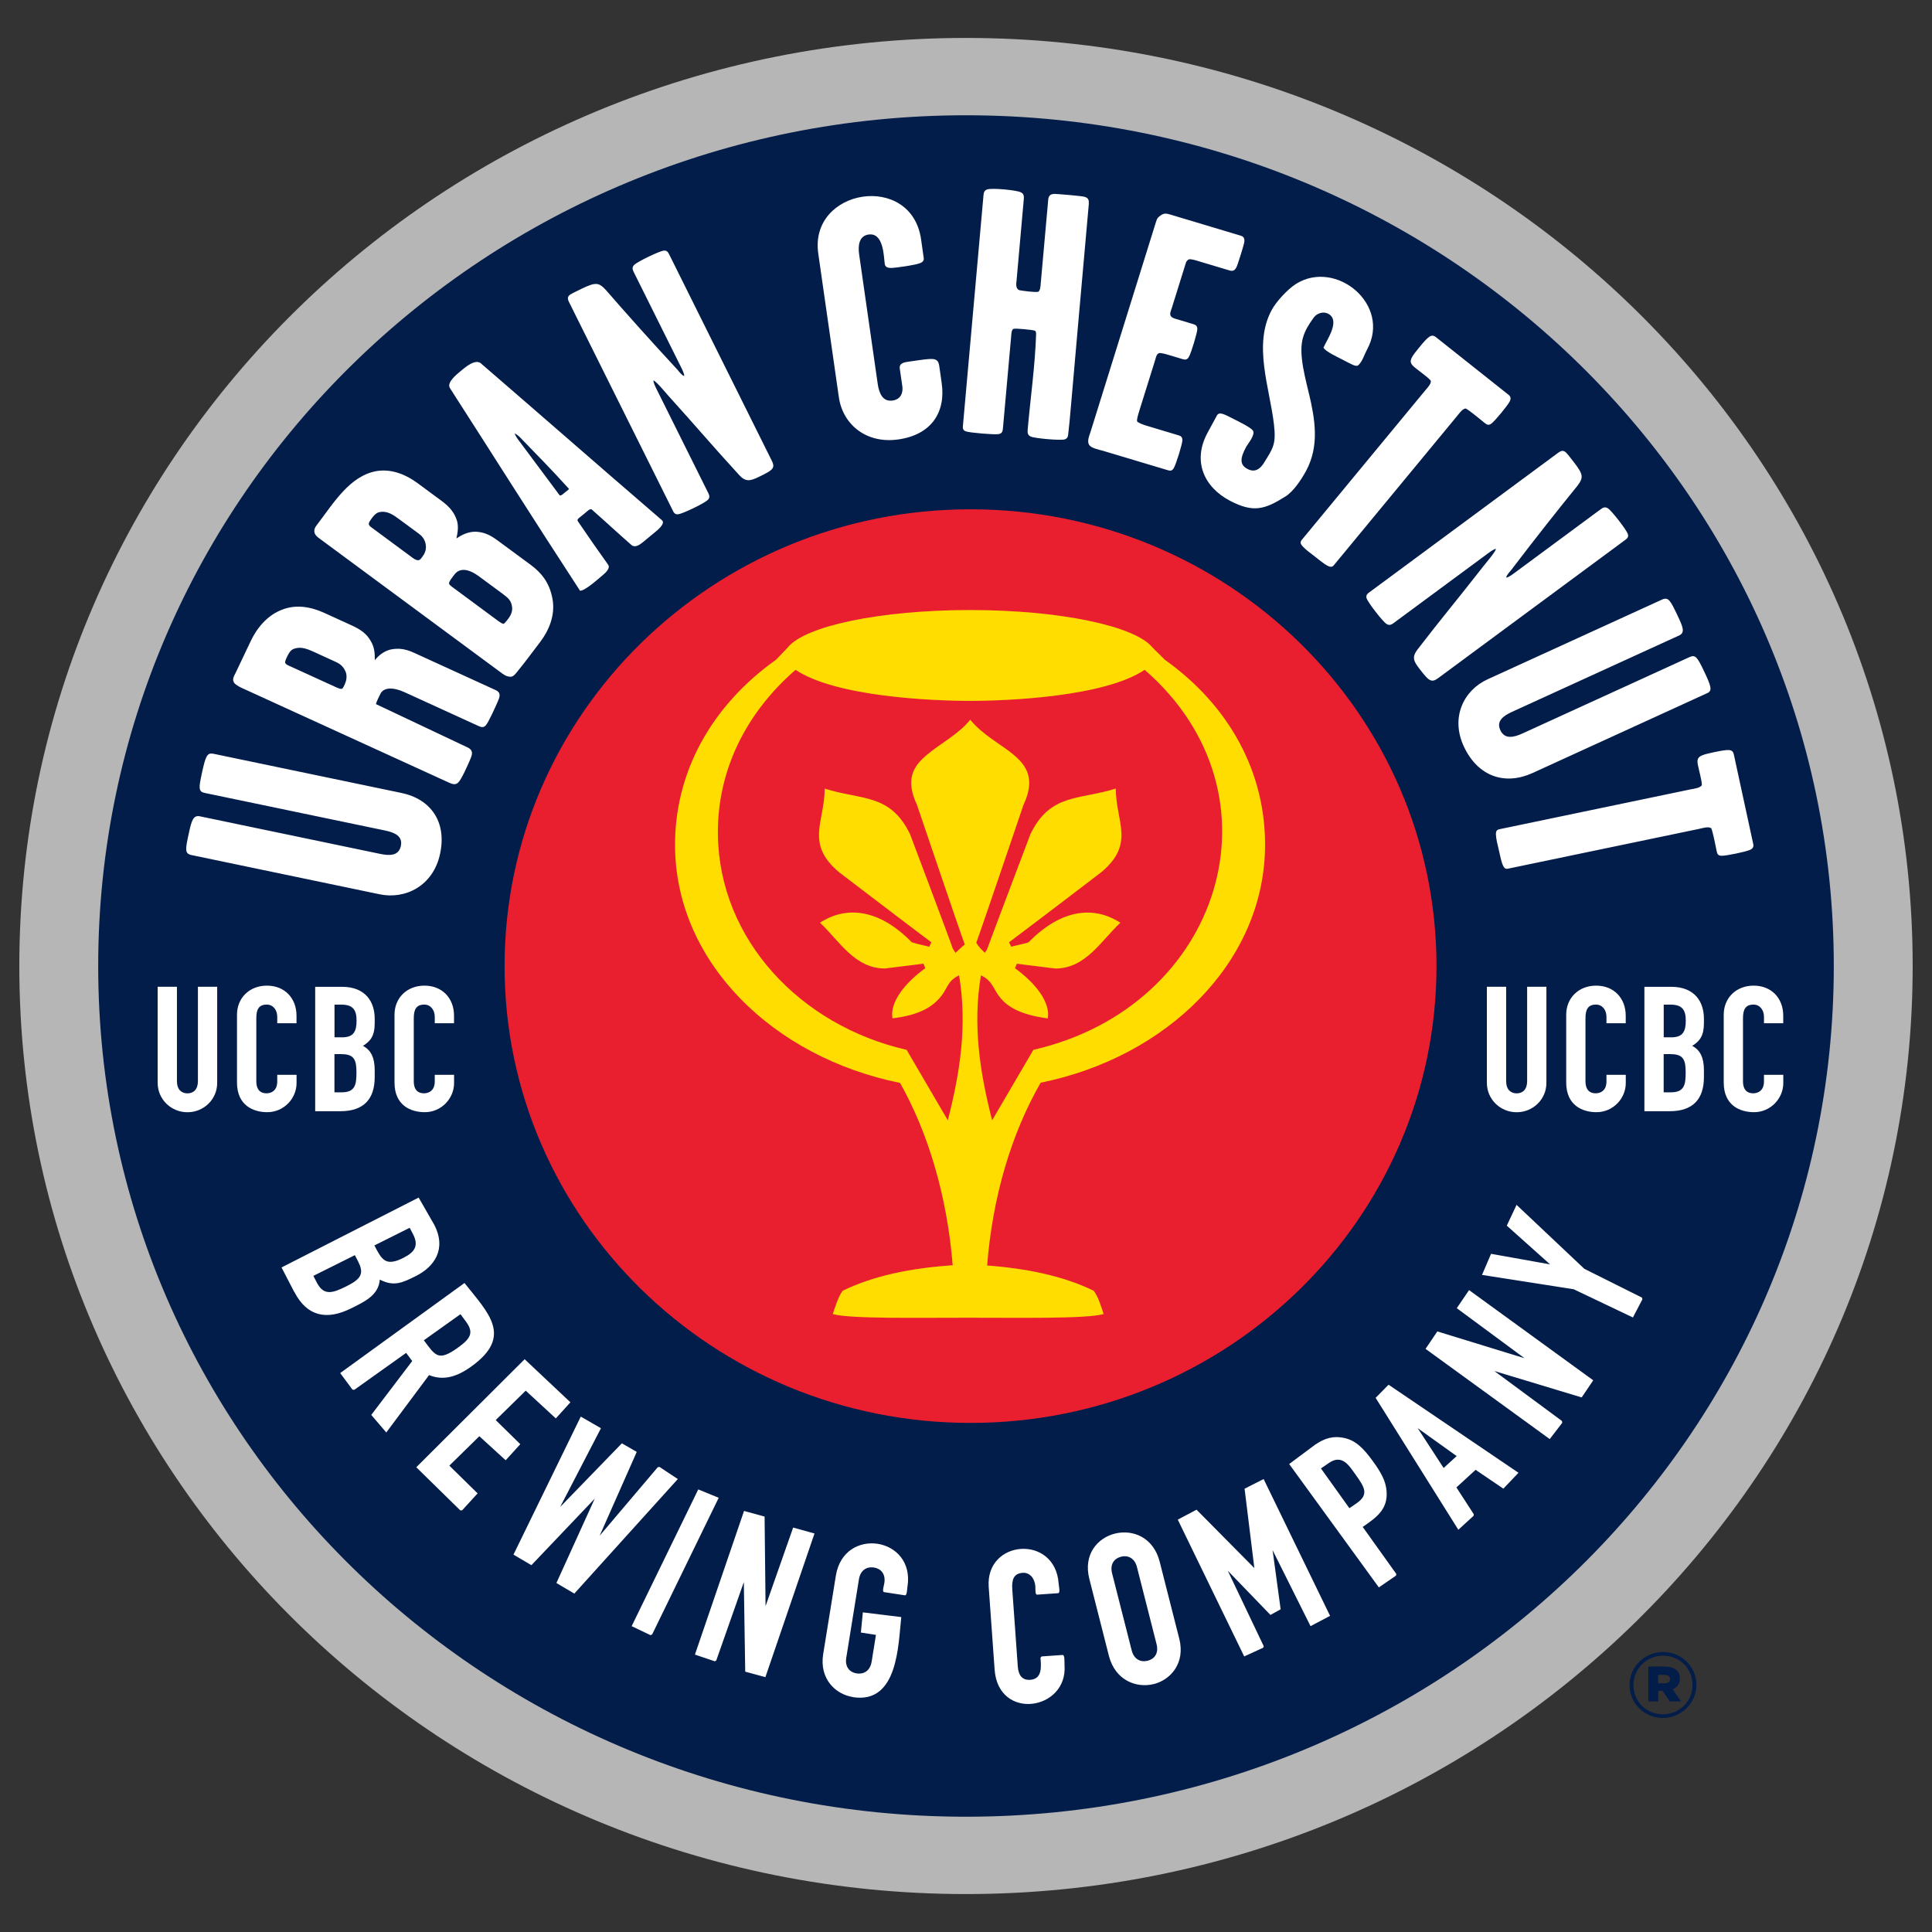 <?xml version="1.0" encoding="UTF-8"?><svg id="Layer_1" xmlns="http://www.w3.org/2000/svg" viewBox="0 0 360 360"><rect x="0" y="0" width="360" height="360" fill="#333333" stroke="none"/><defs><style>.cls-1{fill:#fff;}.cls-1,.cls-2,.cls-3,.cls-4,.cls-5{fill-rule:evenodd;}.cls-2{fill:#fd0;}.cls-3,.cls-6{fill:#021d49;}.cls-4{fill:#b7b6b6;}.cls-5{fill:#e91f2f;}</style></defs><path class="cls-4" d="M3.6,180C3.6,84.49,82.58,7.07,180,7.07s176.4,77.43,176.4,172.93-78.98,172.93-176.4,172.93S3.6,275.51,3.6,180"/><path class="cls-3" d="M18.3,180C18.3,92.45,90.7,21.48,180,21.48s161.7,70.97,161.7,158.52-72.4,158.52-161.7,158.52S18.3,267.55,18.3,180"/><path class="cls-1" d="M326.11,158.35c-.77.37-4.48,1.13-5.3,1.11-.6-.01-.81-.27-.9-.71-.26-1.19-.5-2.55-.83-3.77-.08-.31-.16-.54-.23-.66-.51-.37-1.7.01-2.25.13l-35.64,7.42c-.48.1-.75-.2-.97-.75-.22-.55-.43-1.48-.76-2.96-.19-.86-.45-1.78-.49-2.67-.02-.55.14-.87.62-.97l35.64-7.43c.55-.11,1.8-.24,2.11-.78.04-.38-.19-1.35-.27-1.74-.74-3.39-1.32-3.6,2.59-4.42,1.34-.28,2.18-.42,2.7-.39.6.04.84.33.94.8l3.62,16.71c.11.49-.05.83-.57,1.08M318.11,129.16l-32.54,14.88c-5.08,2.32-10.11.72-12.76-4.85-2.6-5.46-.09-10.57,4.38-12.61l32.49-14.85c1.22-.55,1.58.19,2.89,2.93,1.06,2.23,1.45,3.23.29,3.76l-31.11,14.22c-1.64.75-2.99,1.73-2.17,3.45.79,1.66,2.4,1.36,4.09.59l31.17-14.25c.46-.21.86-.28,1.29.17.36.38.76,1.14,1.38,2.44,1.39,2.92,1.58,3.67.61,4.12M278.75,102.28c-.42,0-1.4.77-1.71,1l-17.32,12.79c-.43.32-.82.55-1.38.18-.73-.48-3.46-3.99-3.71-4.81-.11-.39.02-.66.31-.91l35.48-26.22c.9-.66,1.3-.12,1.86.55l1.04,1.33c1.74,2.27,1.78,2.8.54,4.42-3.48,4.27-7.96,9.94-12.31,15.66-.21.23-.9,1-.88,1.35.21.05.86-.38,1.03-.5l.49-.35,16.05-11.86c.43-.32.82-.54,1.37-.19.72.46,3.44,3.98,3.71,4.77.21.6-.16.88-.57,1.18l-34.42,25.43-.47.34c-.37.26-.79.5-1.27.33-.54-.19-1.12-.88-2.11-2.17-1.06-1.37-1.46-2.14-.33-3.6,4.79-6.22,7.11-8.9,12.35-15.61.37-.47,2.11-2.5,2.25-3.09M281.33,74.77c-.36.76-2.76,3.65-3.4,4.14-.47.36-.8.28-1.16,0-.96-.77-2.03-1.67-3.06-2.42-.26-.19-.47-.31-.6-.37-.49.02-.96.61-1.25.96l-.42.52-22.93,27.76c-.31.37-.72.3-1.24.01-.52-.29-1.29-.89-2.49-1.84-.7-.55-1.5-1.11-2.09-1.77-.38-.42-.45-.76-.14-1.14l22.93-27.76.43-.51c.29-.35.78-.92.7-1.4-.22-.33-1.01-.94-1.33-1.19-2.75-2.18-3.33-1.98-.82-5.03.86-1.05,1.42-1.67,1.85-1.96.49-.34.86-.26,1.24.04l13.54,10.75c.4.31.49.68.25,1.19M243.93,73.42c1.07,4.6,1.99,9.61-.57,14.34-.93,1.71-2.36,3.81-3.8,4.73-3.92,2.48-6.04,3.07-10.33.84-4.87-2.54-7.1-7.39-4.21-12.71l1.73-3.19c.22-.4.58-.46,1.09-.3.49.15,1.24.52,2.4,1.13.56.29,2.74,1.34,3.2,1.94.57.75-.94,2.52-1.21,3.02-1.15,2.12-1.3,3.37.23,4.17,1.4.73,2.31-.05,2.93-.94,1.82-2.93,2.43-3.6,1.99-7.39-.78-6.77-3.93-14.82-.41-21.31.88-1.63,3.04-3.92,4.54-4.86,7.41-4.63,17.78,3.84,13.23,12.22-.53.97-.81,2.12-1.6,2.91-.28.28-.75.09-1.05-.03-.47-.2-1.17-.58-2.17-1.1-.44-.23-3.11-1.46-3.3-2.14.68-1.52,3.2-5.07.85-6.3-.92-.48-2.11-.06-2.67.72-1.9,2.61-2.57,4.3-2.21,7.69.21,2.06.79,4.27,1.33,6.57M220.33,82.01c-.03.78-1.21,4.55-1.62,5.23-.3.5-.64.52-1.06.39l-12.12-3.63c-.69-.2-2.18-.47-2.58-1.1-.44-.7.03-1.71.25-2.41l12.17-39.04c.25-.8.33-.9.96-1.35.62-.45,1.16-.29,1.81-.1l13.07,3.92c.97.29.65,1.25.46,1.94-.3,1.05-.63,2.12-.98,3.15-.26.74-.51,1.71-1.57,1.39l-6.31-1.89c-.22-.07-1.14-.3-1.34-.16-.36.28-.4.37-.45.5l-.15.45-2.53,8.12c-.14.43-.47,1.08-.16,1.5.3.38.75.45,1.19.58l3.03.91c.46.14.73.38.7.97-.03.63-1.12,4.37-1.58,5.14-.3.51-.67.55-1.15.4l-2.84-.85c-.64-.19-1.3-.32-1.53-.28-.42.14-.54.56-.65.93l-.17.58-2.88,9.22c-.11.37-.52,1.59-.42,2,.22.26,1.01.58,1.72.79l5.99,1.8c.43.13.74.32.72.9M202.89,37.94c-3.85,43.09-3.36,38.65-3.86,43.09-.04.41-.21.72-.66.85-.8.23-5.57-.19-6.33-.54-.61-.29-.59-.78-.54-1.38.52-5.87,1.36-11.73,1.56-17.62,0-.27.03-.68-.33-.75-.4-.13-3.26-.42-3.84-.33-.43.14-.44,1-.47,1.36l-1.54,17.21c-.05.53-.14.94-.8,1.06-.75.14-5.37-.25-6.1-.51-.59-.21-.6-.6-.55-1.07l3.83-42.93c.05-.5.14-.93.75-1.1.94-.27,5.31.13,6.18.54.61.29.62.74.58,1.28l-1.34,15.08c-.06.63-.25,1.58.5,1.89.62.12,2.78.42,3.48.31.46-.13.49-1.25.52-1.62l1.39-15.54c.11-1.27,1.04-1.11,2-1.04,1.29.1,2.58.2,3.86.35,1.01.12,1.81.17,1.7,1.4M175,68.07l.47,3.32c.78,5.43-1.92,9.64-8.13,10.5-6.01.83-10.31-2.87-11.03-7.86l-3.84-26.79c-1.73-12.12,17.36-15.22,19.16-2.64l.49,3.45c.07.45-.12.76-.69.99-.8.33-4.43.88-5.41.89-.59,0-1.07-.15-1.16-.75-.19-1.3-.17-5.87-3.01-5.48-1.78.25-2,2.04-1.76,3.72l3.46,24.11c.26,1.81.96,3.35,2.74,3.11,1.7-.23,1.99-1.65,1.85-2.63l-.48-3.32c-.16-1.11.99-1.2,1.79-1.32l1.76-.25c2.63-.36,3.57-.47,3.78.96M121.77,70.87c-.08.4.5,1.5.67,1.84l9.51,19.11c.24.48.39.9-.09,1.36-.62.61-4.66,2.57-5.53,2.65-.42.04-.66-.14-.85-.47l-19.49-39.15c-.49-.99.13-1.28.91-1.68l1.53-.75c2.6-1.24,3.15-1.18,4.53.33,3.61,4.16,8.43,9.56,13.33,14.84.18.24.82,1.06,1.18,1.1.13-.26-.45-1.4-.56-1.62l-8.81-17.71c-.23-.47-.39-.89.07-1.36.6-.6,4.64-2.55,5.49-2.66.64-.08.84.33,1.07.78l18.89,37.98.25.51c.19.41.35.85.09,1.28-.3.48-1.1.91-2.58,1.62-1.57.75-2.42,1-3.67-.38-5.31-5.8-7.55-8.54-13.27-14.86-.4-.45-2.1-2.51-2.66-2.75M95.9,80.78c.17.48.58,1.07.85,1.4,3.06,4.07,4.99,6.73,7.5,10.07.19.3.91-.4,1-.48.17-.13.61-.46.79-.66-3.38-3.72-5.33-5.69-8.93-9.4-.23-.27-.79-.78-1.14-.91l-.07-.02ZM89.68,67.77c12.83,11.07,20.56,17.88,33.65,29.15.78.63-.92,1.95-1.33,2.29l-1.02.84-1,.83c-.59.48-1.58,1.33-2.35.65-2.78-2.44-4.6-4.16-7.33-6.56-.28-.27-.73.17-.94.34l-.56.47-.64.52c-.22.17-.72.49-.49.82,2.07,3.03,3.44,5.02,5.65,8.11.53.75-.81,1.77-1.29,2.18-.71.6-3.09,2.72-3.95,2.66-9.57-14.68-15.68-24.44-24.24-37.75-.68-1.07,1.37-2.65,2.04-3.21.78-.64,2.71-2.36,3.81-1.35M95.4,112.99c-.15-1.08-.73-1.59-1.67-2.29l-4.43-3.27c-1.94-1.44-3.6-1.7-4.62-.38-.65.85-.95,1.27-1,1.56-.04.2.05.36.53.72l8.64,6.39c.51.35.92.63,1.08.47.32-.28.57-.64.82-.96.34-.45.83-1.29.65-2.23M79.33,101.45c-.2-1.13-.84-1.68-1.4-2.09l-3.57-2.63c-1.1-.82-2.08-1.45-3.28-1.36-.61.05-1.04.21-1.73,1.1-.74,1-.87,1.25-.18,1.77l7.81,5.77c1.08.74,1.32.28,1.74-.29.41-.54.78-1.32.6-2.26M85.04,100.34c1.12-.75,2.24-1.29,3.66-1.26,1.49.08,2.59.57,4.04,1.64l6.12,4.51c1.98,1.47,3.55,3.29,4.1,6.43.54,3.06-.75,5.93-2.32,7.98-1.2,1.55-2.85,3.82-3.86,5.02-.33.37-1.02,1.51-1.64,1.44-.85-.02-1.29-.41-1.96-.9l-33.37-24.65-.47-.35c-.37-.29-.72-.63-.76-1.12-.07-.49.15-.85.43-1.22,3.1-4.03,6.17-9.31,11.33-10.11,2.67-.37,5.28.65,7.46,2.27l4.46,3.29c1.65,1.22,2.45,2.31,2.9,3.74.31,1.16.12,2.18-.12,3.3M64.36,125.09c-.43-1.06-1.24-1.5-1.81-1.76l-4.04-1.85c-1.26-.57-2.34-.99-3.5-.66-.59.17-.95.35-1.57,1.66-.26.58-.38.86-.27,1.09.15.19.33.33.59.44l8.87,4.05c.59.26.89.37,1.12.26.22-.11.42-.69.52-.89.24-.5.48-1.45.11-2.33M77.29,121.7l15.07,6.89c1.15.53.7,1.42.33,2.27-.35.81-1.64,3.7-2.16,4.29-.43.49-.87.36-1.41.11l-13.76-6.29c-2.11-.96-3.89-.92-4.49.34-.19.41-.74,1.44-.81,1.89l17.02,8.05c1.28.58.88,1.47.46,2.44-.35.81-1.54,3.54-2.15,4.12-.48.45-.99.36-1.67.05l-38.64-17.66c-.59-.27-1.23-.64-1.48-1.01-.29-.53-.14-.93.1-1.41l.25-.5,2.76-5.81c1.21-2.56,3.19-4.86,5.84-5.86,2.59-1.03,5.36-.56,7.89.6l5.06,2.31c1.75.8,2.81,1.57,3.56,2.89.71,1.15.8,2.31.78,3.59.09-.07.34-.41.61-.66.55-.51,1.35-1.1,2.42-1.33,1.5-.28,2.71-.1,4.42.69M39.66,140.43l35.12,7.32c5.49,1.14,8.52,5.39,7.21,11.4-1.28,5.89-6.41,8.49-11.24,7.49l-35.06-7.31c-1.32-.27-1.15-1.08-.51-4.04.52-2.41.83-3.44,2.08-3.18l33.58,7c1.77.37,3.45.38,3.85-1.47.39-1.8-1.08-2.5-2.91-2.88l-33.64-7.01c-.5-.1-.86-.29-.93-.89-.06-.51.1-1.35.4-2.76.68-3.15.99-3.87,2.04-3.65M306.04,242.1l-1.77,3.39-11.04-5.26-17.08-2.67,1.69-3.93,11,1.97-8.07-7.22,1.82-3.87,12.62,11.91,10.73,5.36.1.31ZM291.11,265.11l-2.34,3.04-23.14-16.81,2.2-3.25,16.24,4.99-12.62-9.32,2.29-3.37,23.14,16.81-2.16,3.19-16.27-4.92,12.6,9.31.05.33ZM274.58,282.45l-2.84,2.6-15.41-24.58,2.41-2.45,24.21,16.41-2.82,2.96-5.17-3.51-3.58,3.28,3.24,5-.04.29ZM269,273.54l2.43-2.22-7.26-5.2,4.83,7.42ZM247.6,272.62l-1.46,1,5.3,7.41,1.34-.92c2.38-1.64,1.46-3.02-.19-5.34-1.24-1.73-2.51-3.85-4.98-2.16M260.12,293.6l-3.19,2.19-16.71-22.99,4.83-3.6c1.79-1.22,3.43-1.71,5.46-1.25,2.03.46,3.46,1.74,5.42,4.48,1.43,2,2.27,3.51,2.43,5.34.31,3.48-1.89,4.99-4.44,6.75l6.26,8.76-.06.33ZM235.36,307.04l-3.52,1.61-12.38-25.49,3.5-1.85,10.77,10.88-1.82-14.79,3.55-1.8,12.38,25.49-3.64,1.92-7.07-14.16,1.5,11.02-1.9,1.05-7.95-8.24,6.7,14.07-.11.31ZM208.9,290.07c-1.24.3-2.12,1.35-1.68,3.09l3.65,14.35c.44,1.74,1.72,2.26,2.96,1.95,1.24-.3,2.12-1.34,1.68-3.09l-3.65-14.35c-.44-1.74-1.72-2.26-2.96-1.96M214.93,313.81c-3.18.78-7.13-.7-8.3-5.26l-3.65-14.35c-2.32-9.13,10.78-12.33,13.11-3.2l3.65,14.35c1.16,4.56-1.62,7.69-4.81,8.47M194.1,308.65l3.88-.27c.48-.03.34,1.38.38,1.94.6,8.39-12.34,10.43-13.03.77l-1.1-15.38c-.63-8.85,12.38-9.85,13.03-.66.05.59.35,1.79-.11,1.82l-3.88.27c-.42.03-.31-.97-.35-1.55-.11-1.5-1.05-2.61-2.35-2.52-1.71.12-2.08,1.3-1.94,3.17l1.02,14.28c.11,1.56.76,2.59,2.31,2.49,2.32-.16,2.03-2.54,1.92-4.12l.22-.25ZM158.93,316.22c-3.24-.5-6.29-3.38-5.54-8.02l2.36-14.6c1.5-9.29,14.84-7.22,13.34,2.07-.09.59-.07,1.66-.5,1.59l-3.84-.59c-.43-.07-.07-1.08.03-1.66.29-1.77-.68-2.74-1.95-2.93-1.26-.19-2.49.42-2.78,2.2l-2.36,14.61c-.29,1.77.68,2.74,1.95,2.93,1.26.19,2.49-.43,2.78-2.2l.8-4.98-2.81-.44.37-3.76,7.16.88c-.57,5.02-.55,16.23-9.01,14.92M133.17,309.55l-3.68-1.24,9.15-26.77,3.83,1.05.18,16.69,5.14-14.64,3.98,1.1-9.15,26.77-3.76-1.02-.26-16.69-5.14,14.62-.3.14ZM121.19,304.68l-3.49-1.67,12.41-25.48,3.81,1.56-12.41,25.48-.32.11ZM122.89,273.34l3.41,2.26-19.28,21.34-3.34-1.97,7.14-15.72-11.8,12.4-3.34-1.97,12.54-25.72,3.76,2.17-7.6,14.67,11.5-11.86,2.77,1.6-6.91,15.62,10.83-12.77.31-.04ZM85.76,281.43l-8.19-8.03,20.19-20.13,8.53,8.03-2.72,3-5.61-5.17-5.59,5.48,4.58,4.49-2.72,3-4.91-4.48-5.59,5.48,5.27,5.17-2.89,3.16h-.34ZM65.67,258.93l-2.28-3.08,23.16-16.78c4.45,5.61,9.15,9.94,1.2,15.61-2.64,1.88-5.14,2.63-7.8,1.55l-7.97,10.69-2.8-3.27,7.63-10.04-1.13-1.52-9.67,6.89-.33-.05ZM86.85,246.29l-1.05-1.41-6.82,4.86c2.16,2.92,2.71,3.96,6.27,1.43,2.32-1.65,3.15-2.78,1.6-4.87M76.96,229.97l-.62-1.19-6.58,3.29c1.41,2.7,2.07,3.98,5.43,2.3,2.17-1.09,2.85-2.32,1.77-4.4M66.79,235.17l-.67-1.29-7.73,3.86.65,1.26c1.31,2.52,2.97,1.94,5.49.69,2.51-1.25,3.43-2.23,2.25-4.51M54.86,240.8l-2.4-4.63,25.55-13.02,2.9,5.06c2.36,4.54,0,7.85-3.4,9.55-2.47,1.23-4.1,2.05-6.74.67-.21,2.98-3.01,4.2-5.34,5.36-4.52,2.26-8.2,1.53-10.55-3M328.7,200.28h3.59v1.53c0,2.9-2.39,5.43-5.45,5.43-2.61,0-5.65-1.25-5.65-5.53v-12.64c0-3.06,2.25-5.41,5.58-5.41s5.51,2.35,5.51,5.6v1.41h-3.59v-1.21c0-1.25-.76-2.27-1.95-2.27-1.57,0-1.96,1.02-1.96,2.56v11.73c0,1.29.5,2.24,1.92,2.24.87,0,1.99-.48,1.99-2.21v-1.24ZM311.27,187.2h-1.26v6.09h1.4c2.14,0,2.71-1.05,2.71-3.11s-.72-2.98-2.84-2.98M311.36,196.42h-1.36v7.12h1.33c2.58,0,2.77-1.49,2.77-3.75s-.41-3.36-2.74-3.36M311.1,207.06h-4.69v-23.18h5.02c4.42,0,6.07,2.87,6.07,5.92v.84c0,2.4-.78,3.36-2.18,4.24,1.5.79,2.18,2.21,2.18,4.52v1.29c0,4.06-1.98,6.37-6.4,6.37M299.35,200.28h3.59v1.53c0,2.9-2.39,5.43-5.45,5.43-2.6,0-5.65-1.25-5.65-5.53v-12.64c0-3.06,2.26-5.41,5.58-5.41s5.51,2.35,5.51,5.6v1.41h-3.59v-1.21c0-1.25-.76-2.27-1.95-2.27-1.57,0-1.96,1.02-1.96,2.56v11.73c0,1.29.51,2.24,1.92,2.24.87,0,1.99-.48,1.99-2.21v-1.24ZM284.56,183.87h3.59v17.91c0,3.06-2.49,5.47-5.54,5.47s-5.55-2.41-5.55-5.47v-17.91h3.59v17.59c0,1.56.85,2.27,1.96,2.27s1.95-.71,1.95-2.27v-17.59ZM81.02,200.28h3.59v1.53c0,2.9-2.39,5.43-5.45,5.43-2.61,0-5.65-1.25-5.65-5.53v-12.64c0-3.06,2.25-5.41,5.58-5.41s5.51,2.35,5.51,5.6v1.41h-3.59v-1.21c0-1.25-.76-2.27-1.95-2.27-1.57,0-1.96,1.02-1.96,2.56v11.73c0,1.29.5,2.24,1.92,2.24.87,0,1.99-.48,1.99-2.21v-1.24ZM63.59,187.2h-1.26v6.09h1.4c2.14,0,2.71-1.05,2.71-3.11s-.72-2.98-2.84-2.98M63.68,196.42h-1.36v7.12h1.33c2.58,0,2.77-1.49,2.77-3.75s-.41-3.36-2.74-3.36M63.42,207.06h-4.69v-23.18h5.02c4.42,0,6.07,2.87,6.07,5.92v.84c0,2.4-.78,3.36-2.19,4.24,1.5.79,2.19,2.21,2.19,4.52v1.29c0,4.06-1.99,6.37-6.4,6.37M51.67,200.28h3.59v1.53c0,2.9-2.39,5.43-5.45,5.43-2.6,0-5.65-1.25-5.65-5.53v-12.64c0-3.06,2.26-5.41,5.58-5.41s5.51,2.35,5.51,5.6v1.41h-3.59v-1.21c0-1.25-.76-2.27-1.95-2.27-1.57,0-1.95,1.02-1.95,2.56v11.73c0,1.29.5,2.24,1.92,2.24.87,0,1.98-.48,1.98-2.21v-1.24ZM36.88,183.87h3.59v17.91c0,3.06-2.49,5.47-5.54,5.47s-5.55-2.41-5.55-5.47v-17.91h3.59v17.59c0,1.56.85,2.27,1.96,2.27s1.95-.71,1.95-2.27v-17.59Z"/><path class="cls-5" d="M180.84,94.9c-47.95,0-86.82,38.11-86.82,85.12s38.87,85.12,86.82,85.12,86.83-38.11,86.83-85.12-38.87-85.12-86.83-85.12"/><path class="cls-2" d="M214.7,120.59c.54.62,1.67,1.61,2.31,2.32,12.02,8.53,18.96,21.07,18.71,35.19-.38,21.25-18.19,38.86-41.81,43.65-5.41,9.4-8.96,21.17-9.97,34.06,7.44.55,14.23,1.96,19.85,4.7.85,1.09,1.48,3.17,1.85,4.35-3.45.93-16.4.66-25.1.68-8.96-.02-21.91.26-25.36-.68.38-1.18,1.01-3.26,1.85-4.35,5.78-2.83,12.8-4.23,20.49-4.75-1.04-12.88-4.55-24.63-9.8-33.97-23.76-4.82-41.57-22.44-41.93-43.69-.24-14.12,6.82-26.66,18.84-35.19.64-.71,1.66-1.7,2.2-2.32,3.26-3.95,17.2-6.92,33.93-6.92s30.67,2.97,33.93,6.92M191.65,175.59c6.49-6.63,12.6-6.58,17.12-3.65-3.59,3.32-6.46,8.55-12.13,8.53l-7.17-.89-.34.84c3.69,2.65,6.65,6.3,6.11,9.35-5.25-.69-7.53-2.27-8.79-3.77-1.41-1.68-1.42-3.2-3.67-4.26-1.55,9.24-.22,18.03,2.09,27.01l7.69-13.13c35.03-8.02,47.49-47.56,20.73-70.81-7.42,5.01-25.4,5.79-32.53,5.79s-25.1-.78-32.52-5.79c-9.13,7.93-14.65,18.67-14.47,30.81.28,19.38,15.25,35.45,35.16,40l7.68,13.13c2.31-8.99,3.65-17.76,2.1-27.01-1.77.88-1.89,1.62-2.81,3.12-2.09,3.36-5.75,4.4-9.6,4.9-.54-3.05,2.42-6.7,6.12-9.35l-.34-.84-7.17.89c-5.67.03-8.55-5.2-12.12-8.53,4.51-2.93,10.62-2.98,17.11,3.65l1.08.31,2.17.52.4-.82c-5.41-4.06-17.14-13.02-17.17-13.04-6.4-5.35-2.72-9.39-2.71-15.61,6.78,2.18,12.2.84,15.9,8.49.02.05,7.63,20.22,7.96,21.32l.52.8c.55-.54,1.12-1.06,1.72-1.57-1-2.64-8.87-25.94-8.9-25.99-2.17-4.63-.79-7.08,1.67-9.19,2.7-2.32,5.97-3.87,8.25-6.69,1.11,1.37,2.49,2.48,3.87,3.48,4.49,3.25,9.31,5.43,6.05,12.39-.02.05-7.92,23.36-8.8,25.69.48.81,1.04,1.33,1.6,1.87l.4-.61c.45-1.29,8.08-21.47,8.1-21.51,3.7-7.65,9.11-6.32,15.9-8.49,0,6.23,3.68,10.26-2.72,15.61-.03.02-11.76,8.99-17.17,13.04l.4.82,2.17-.52.62-.14.46-.17Z"/><path class="cls-6" d="M303.64,314v-.03c0-3.32,2.75-6.14,6.25-6.14s6.21,2.78,6.21,6.11v.03c0,3.32-2.75,6.14-6.25,6.14s-6.21-2.78-6.21-6.11ZM315.38,313.97v-.03c0-2.99-2.36-5.43-5.49-5.43s-5.52,2.48-5.52,5.47v.03c0,2.99,2.36,5.43,5.49,5.43s5.52-2.48,5.52-5.47ZM307.14,310.54h3.08c1.05,0,1.77.27,2.24.73.38.37.57.86.57,1.48v.03c0,.99-.53,1.65-1.36,1.99l1.58,2.26h-2.11l-1.34-1.97h-.81v1.97h-1.84v-6.5ZM310.18,313.66c.64,0,1-.29,1-.76v-.03c0-.52-.4-.78-1.02-.78h-1.19v1.57h1.2Z"/></svg>